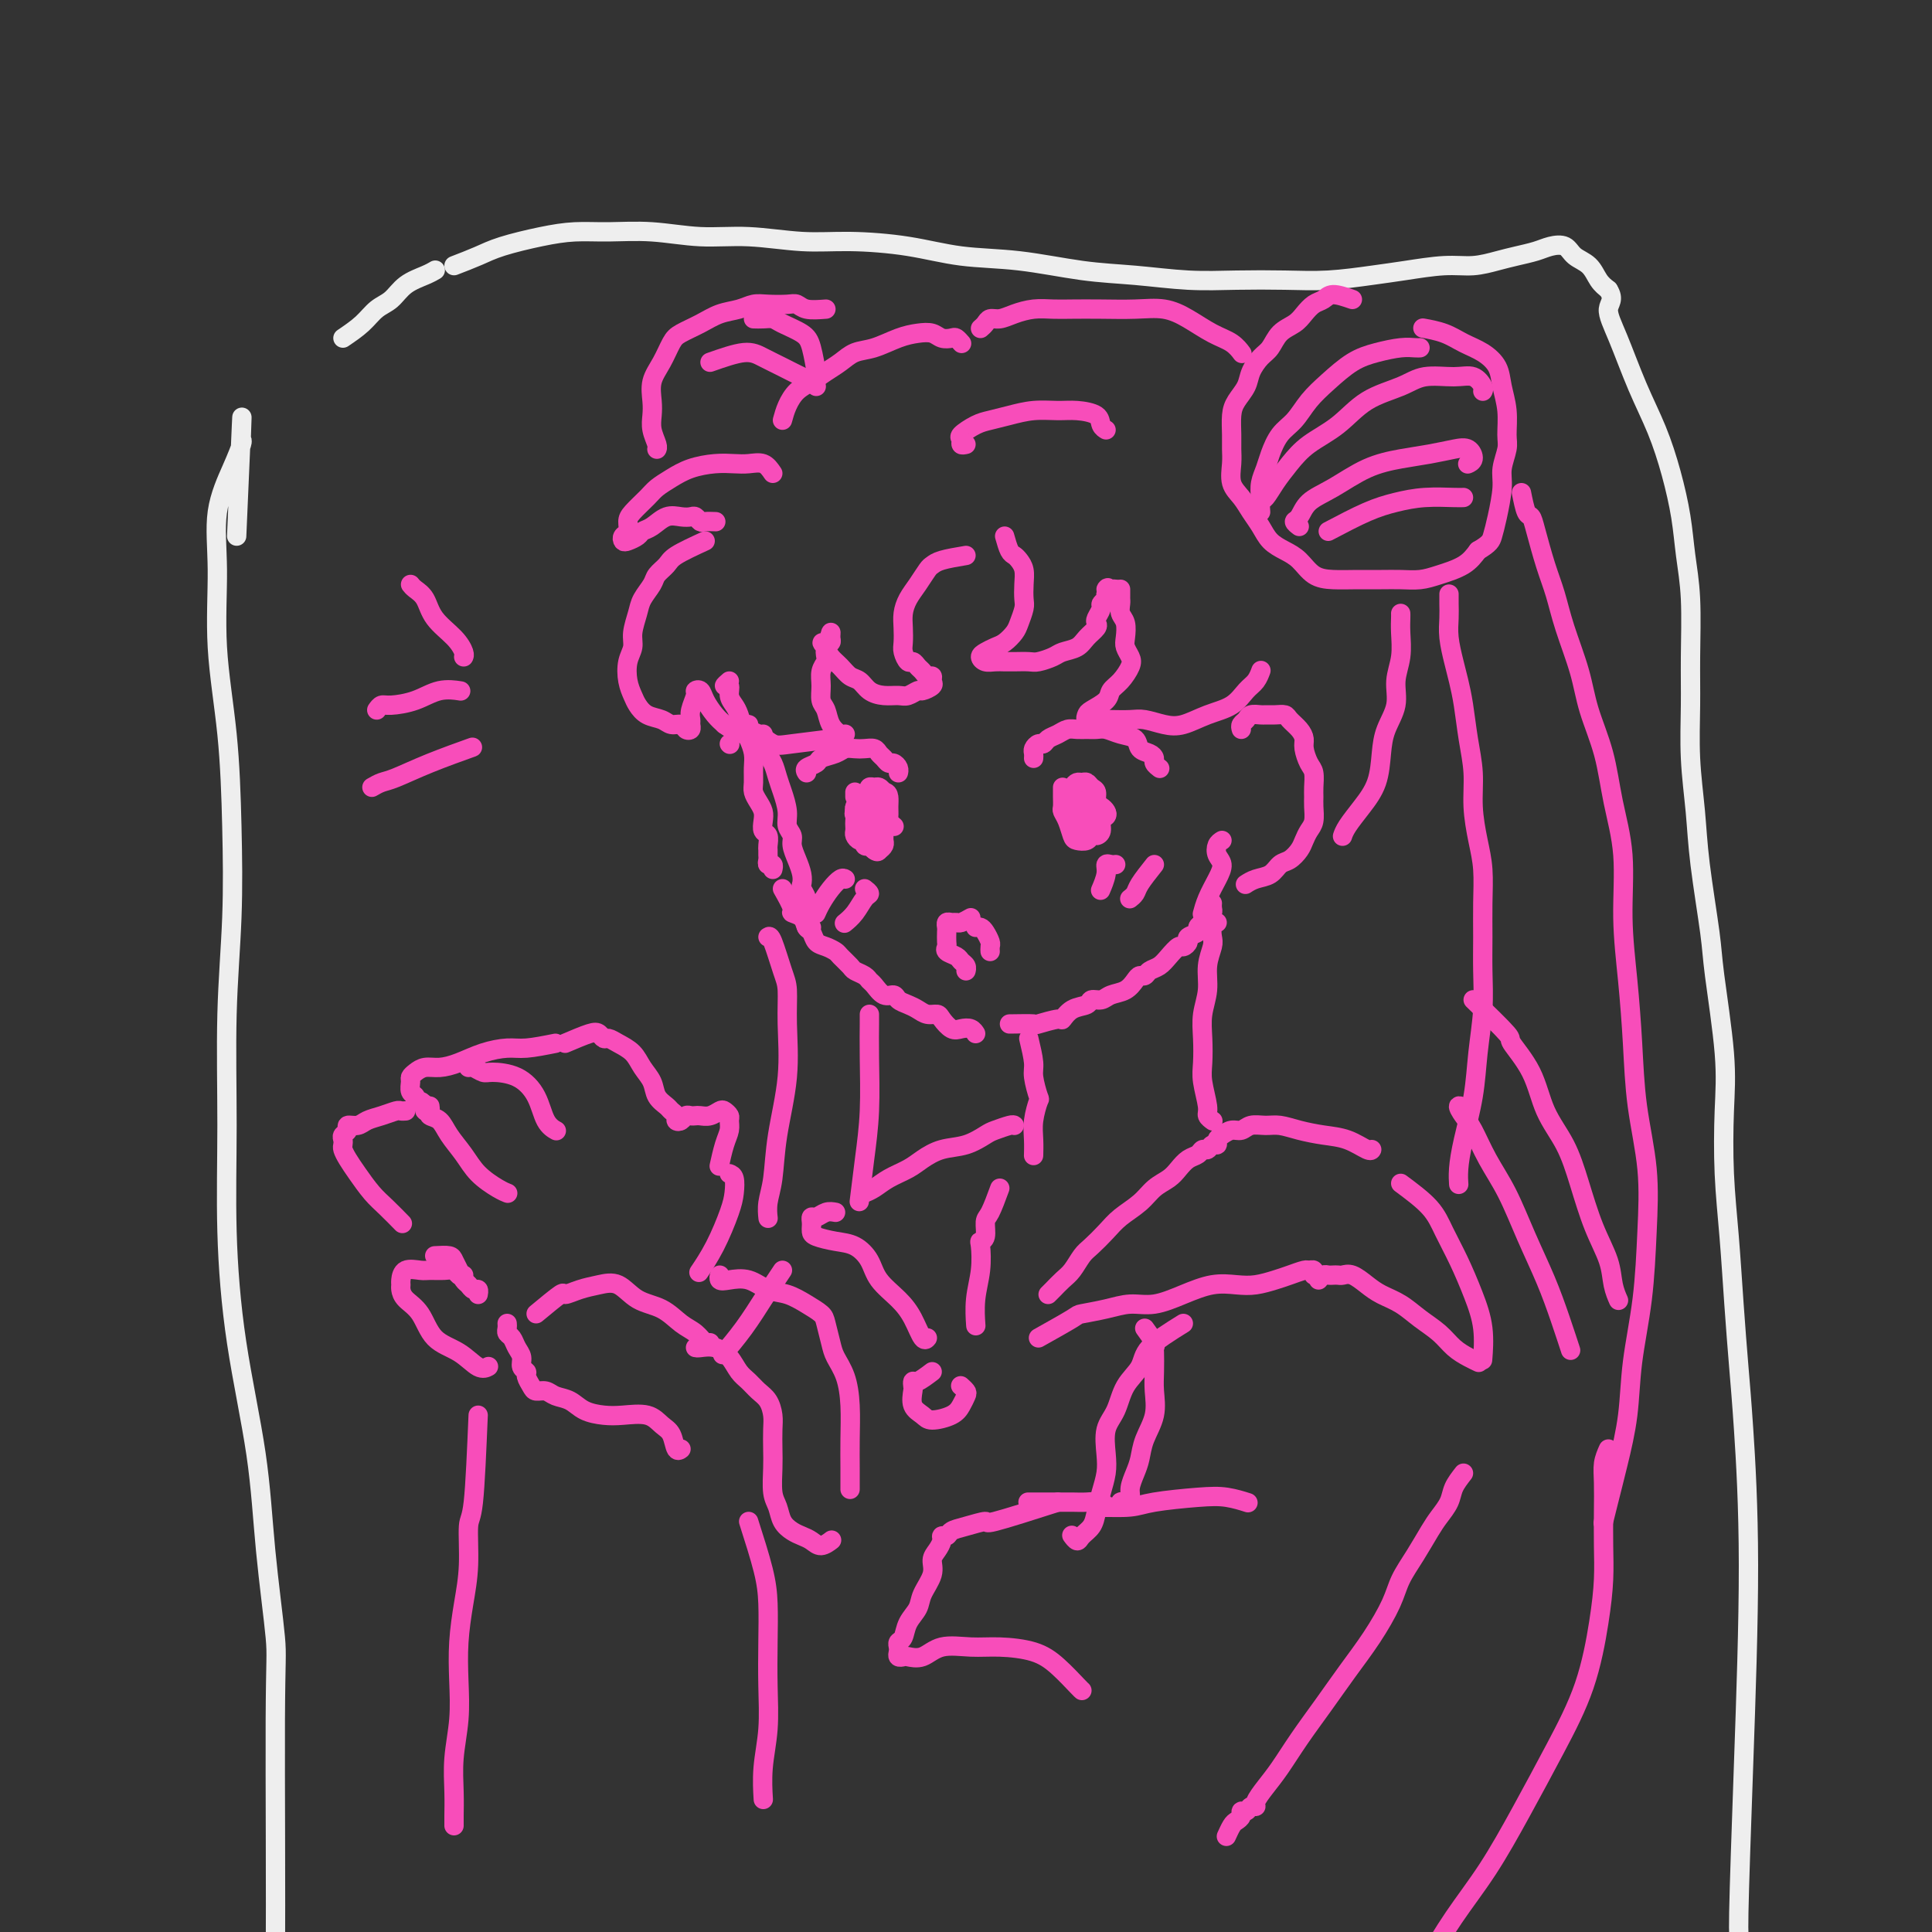 <svg viewBox='0 0 400 400' version='1.1' xmlns='http://www.w3.org/2000/svg' xmlns:xlink='http://www.w3.org/1999/xlink'><rect x="0" y="0" width="400" height="400" fill="#333333" stroke="none"/><g fill='none' stroke='rgb(238,238,238)' stroke-width='4' stroke-linecap='round' stroke-linejoin='round'><path d='M49,111c0.420,-9.775 0.840,-19.549 1,-23c0.160,-3.451 0.060,-0.578 0,1c-0.060,1.578 -0.078,1.860 0,2c0.078,0.140 0.254,0.139 0,1c-0.254,0.861 -0.937,2.584 -2,5c-1.063,2.416 -2.506,5.526 -3,9c-0.494,3.474 -0.040,7.312 0,12c0.040,4.688 -0.333,10.226 0,16c0.333,5.774 1.371,11.783 2,18c0.629,6.217 0.847,12.640 1,19c0.153,6.360 0.241,12.657 0,19c-0.241,6.343 -0.811,12.733 -1,20c-0.189,7.267 0.004,15.412 0,23c-0.004,7.588 -0.204,14.617 0,22c0.204,7.383 0.811,15.118 2,23c1.189,7.882 2.960,15.911 4,23c1.040,7.089 1.348,13.238 2,20c0.652,6.762 1.649,14.138 2,18c0.351,3.862 0.055,4.209 0,17c-0.055,12.791 0.130,38.027 0,49c-0.130,10.973 -0.573,7.685 -1,7c-0.427,-0.685 -0.836,1.233 -1,2c-0.164,0.767 -0.082,0.384 0,0'/><path d='M71,70c1.425,-0.968 2.850,-1.937 4,-3c1.150,-1.063 2.025,-2.222 3,-3c0.975,-0.778 2.051,-1.175 3,-2c0.949,-0.825 1.770,-2.077 3,-3c1.230,-0.923 2.870,-1.518 4,-2c1.130,-0.482 1.752,-0.852 2,-1c0.248,-0.148 0.124,-0.074 0,0'/><path d='M94,55c1.744,-0.671 3.488,-1.342 5,-2c1.512,-0.658 2.791,-1.302 5,-2c2.209,-0.698 5.346,-1.451 8,-2c2.654,-0.549 4.823,-0.894 7,-1c2.177,-0.106 4.361,0.028 7,0c2.639,-0.028 5.733,-0.218 9,0c3.267,0.218 6.708,0.845 10,1c3.292,0.155 6.434,-0.162 10,0c3.566,0.162 7.557,0.802 11,1c3.443,0.198 6.339,-0.045 10,0c3.661,0.045 8.088,0.379 12,1c3.912,0.621 7.309,1.529 11,2c3.691,0.471 7.676,0.504 12,1c4.324,0.496 8.985,1.453 13,2c4.015,0.547 7.382,0.683 11,1c3.618,0.317 7.488,0.814 11,1c3.512,0.186 6.666,0.061 10,0c3.334,-0.061 6.848,-0.059 10,0c3.152,0.059 5.941,0.174 9,0c3.059,-0.174 6.387,-0.638 9,-1c2.613,-0.362 4.512,-0.622 7,-1c2.488,-0.378 5.565,-0.875 8,-1c2.435,-0.125 4.226,0.121 6,0c1.774,-0.121 3.529,-0.608 5,-1c1.471,-0.392 2.658,-0.687 4,-1c1.342,-0.313 2.839,-0.643 4,-1c1.161,-0.357 1.988,-0.741 3,-1c1.012,-0.259 2.210,-0.393 3,0c0.790,0.393 1.170,1.311 2,2c0.830,0.689 2.108,1.147 3,2c0.892,0.853 1.398,2.101 2,3c0.602,0.899 1.301,1.450 2,2'/><path d='M333,60c1.321,2.066 0.125,2.730 0,4c-0.125,1.270 0.821,3.145 2,6c1.179,2.855 2.592,6.690 4,10c1.408,3.310 2.812,6.094 4,9c1.188,2.906 2.161,5.933 3,9c0.839,3.067 1.546,6.174 2,9c0.454,2.826 0.657,5.371 1,8c0.343,2.629 0.827,5.344 1,9c0.173,3.656 0.034,8.255 0,12c-0.034,3.745 0.036,6.637 0,10c-0.036,3.363 -0.180,7.197 0,11c0.180,3.803 0.683,7.574 1,11c0.317,3.426 0.449,6.507 1,11c0.551,4.493 1.520,10.398 2,14c0.480,3.602 0.471,4.901 1,9c0.529,4.099 1.595,10.999 2,16c0.405,5.001 0.150,8.102 0,12c-0.150,3.898 -0.195,8.594 0,13c0.195,4.406 0.631,8.524 1,13c0.369,4.476 0.670,9.312 1,14c0.330,4.688 0.687,9.230 1,13c0.313,3.770 0.582,6.768 1,13c0.418,6.232 0.985,15.697 1,28c0.015,12.303 -0.522,27.442 -1,41c-0.478,13.558 -0.898,25.535 -1,31c-0.102,5.465 0.114,4.419 0,6c-0.114,1.581 -0.557,5.791 -1,10'/><path d='M359,412c-0.405,14.536 0.083,6.875 0,8c-0.083,1.125 -0.738,11.036 -1,15c-0.262,3.964 -0.131,1.982 0,0'/></g>
<g fill='none' stroke='rgb(248,77,186)' stroke-width='4' stroke-linecap='round' stroke-linejoin='round'><path d='M151,141c-0.542,0.470 -1.085,0.940 -1,1c0.085,0.060 0.796,-0.289 1,0c0.204,0.289 -0.100,1.217 0,2c0.100,0.783 0.605,1.420 1,2c0.395,0.580 0.680,1.103 1,2c0.320,0.897 0.674,2.169 1,3c0.326,0.831 0.622,1.220 1,2c0.378,0.780 0.836,1.952 1,3c0.164,1.048 0.034,1.971 0,3c-0.034,1.029 0.030,2.162 0,3c-0.030,0.838 -0.153,1.380 0,2c0.153,0.620 0.581,1.317 1,2c0.419,0.683 0.830,1.353 1,2c0.170,0.647 0.098,1.273 0,2c-0.098,0.727 -0.222,1.557 0,2c0.222,0.443 0.792,0.500 1,1c0.208,0.500 0.055,1.445 0,2c-0.055,0.555 -0.011,0.722 0,1c0.011,0.278 -0.011,0.667 0,1c0.011,0.333 0.055,0.611 0,1c-0.055,0.389 -0.211,0.888 0,1c0.211,0.112 0.788,-0.162 1,0c0.212,0.162 0.061,0.761 0,1c-0.061,0.239 -0.030,0.120 0,0'/><path d='M162,184c0.900,1.593 1.799,3.185 2,4c0.201,0.815 -0.298,0.852 0,1c0.298,0.148 1.392,0.407 2,1c0.608,0.593 0.730,1.521 1,2c0.270,0.479 0.687,0.508 1,1c0.313,0.492 0.522,1.445 1,2c0.478,0.555 1.226,0.712 2,1c0.774,0.288 1.573,0.707 2,1c0.427,0.293 0.482,0.460 1,1c0.518,0.540 1.500,1.453 2,2c0.500,0.547 0.518,0.729 1,1c0.482,0.271 1.428,0.632 2,1c0.572,0.368 0.768,0.743 1,1c0.232,0.257 0.499,0.398 1,1c0.501,0.602 1.237,1.667 2,2c0.763,0.333 1.555,-0.064 2,0c0.445,0.064 0.543,0.591 1,1c0.457,0.409 1.273,0.700 2,1c0.727,0.300 1.364,0.610 2,1c0.636,0.390 1.273,0.861 2,1c0.727,0.139 1.546,-0.055 2,0c0.454,0.055 0.542,0.358 1,1c0.458,0.642 1.286,1.622 2,2c0.714,0.378 1.315,0.153 2,0c0.685,-0.153 1.454,-0.233 2,0c0.546,0.233 0.870,0.781 1,1c0.130,0.219 0.065,0.110 0,0'/><path d='M209,212c2.116,-0.034 4.232,-0.069 5,0c0.768,0.069 0.188,0.240 1,0c0.812,-0.240 3.014,-0.891 4,-1c0.986,-0.109 0.754,0.326 1,0c0.246,-0.326 0.971,-1.411 2,-2c1.029,-0.589 2.362,-0.682 3,-1c0.638,-0.318 0.580,-0.862 1,-1c0.420,-0.138 1.317,0.131 2,0c0.683,-0.131 1.153,-0.661 2,-1c0.847,-0.339 2.071,-0.486 3,-1c0.929,-0.514 1.561,-1.394 2,-2c0.439,-0.606 0.684,-0.938 1,-1c0.316,-0.062 0.704,0.147 1,0c0.296,-0.147 0.498,-0.652 1,-1c0.502,-0.348 1.302,-0.541 2,-1c0.698,-0.459 1.295,-1.184 2,-2c0.705,-0.816 1.517,-1.724 2,-2c0.483,-0.276 0.636,0.081 1,0c0.364,-0.081 0.938,-0.599 1,-1c0.062,-0.401 -0.387,-0.685 0,-1c0.387,-0.315 1.610,-0.662 2,-1c0.390,-0.338 -0.053,-0.668 0,-1c0.053,-0.332 0.603,-0.667 1,-1c0.397,-0.333 0.642,-0.664 1,-1c0.358,-0.336 0.828,-0.678 1,-1c0.172,-0.322 0.046,-0.625 0,-1c-0.046,-0.375 -0.013,-0.821 0,-1c0.013,-0.179 0.007,-0.089 0,0'/><path d='M257,151c-0.098,-0.340 -0.196,-0.680 0,-1c0.196,-0.320 0.685,-0.622 1,-1c0.315,-0.378 0.456,-0.834 1,-1c0.544,-0.166 1.493,-0.042 2,0c0.507,0.042 0.573,0.003 1,0c0.427,-0.003 1.215,0.030 2,0c0.785,-0.030 1.569,-0.122 2,0c0.431,0.122 0.511,0.459 1,1c0.489,0.541 1.389,1.284 2,2c0.611,0.716 0.934,1.403 1,2c0.066,0.597 -0.126,1.105 0,2c0.126,0.895 0.569,2.178 1,3c0.431,0.822 0.848,1.183 1,2c0.152,0.817 0.038,2.092 0,3c-0.038,0.908 0.001,1.451 0,2c-0.001,0.549 -0.041,1.105 0,2c0.041,0.895 0.163,2.128 0,3c-0.163,0.872 -0.610,1.384 -1,2c-0.390,0.616 -0.722,1.335 -1,2c-0.278,0.665 -0.500,1.277 -1,2c-0.500,0.723 -1.276,1.556 -2,2c-0.724,0.444 -1.396,0.497 -2,1c-0.604,0.503 -1.141,1.454 -2,2c-0.859,0.546 -2.039,0.685 -3,1c-0.961,0.315 -1.703,0.804 -2,1c-0.297,0.196 -0.148,0.098 0,0'/><path d='M208,111c0.332,1.174 0.663,2.348 1,3c0.337,0.652 0.678,0.784 1,1c0.322,0.216 0.623,0.518 1,1c0.377,0.482 0.830,1.144 1,2c0.170,0.856 0.057,1.906 0,3c-0.057,1.094 -0.060,2.233 0,3c0.060,0.767 0.182,1.161 0,2c-0.182,0.839 -0.668,2.123 -1,3c-0.332,0.877 -0.510,1.348 -1,2c-0.490,0.652 -1.292,1.485 -2,2c-0.708,0.515 -1.322,0.712 -2,1c-0.678,0.288 -1.419,0.666 -2,1c-0.581,0.334 -1.002,0.626 -1,1c0.002,0.374 0.427,0.832 1,1c0.573,0.168 1.293,0.046 2,0c0.707,-0.046 1.401,-0.015 2,0c0.599,0.015 1.104,0.015 2,0c0.896,-0.015 2.183,-0.045 3,0c0.817,0.045 1.163,0.164 2,0c0.837,-0.164 2.165,-0.611 3,-1c0.835,-0.389 1.177,-0.720 2,-1c0.823,-0.280 2.129,-0.508 3,-1c0.871,-0.492 1.309,-1.249 2,-2c0.691,-0.751 1.634,-1.497 2,-2c0.366,-0.503 0.154,-0.765 0,-1c-0.154,-0.235 -0.251,-0.444 0,-1c0.251,-0.556 0.851,-1.458 1,-2c0.149,-0.542 -0.152,-0.723 0,-1c0.152,-0.277 0.758,-0.651 1,-1c0.242,-0.349 0.121,-0.675 0,-1'/><path d='M229,123c0.884,-1.928 0.093,-1.249 0,-1c-0.093,0.249 0.514,0.067 1,0c0.486,-0.067 0.853,-0.019 1,0c0.147,0.019 0.073,0.010 0,0'/><path d='M232,122c0.002,0.326 0.004,0.653 0,1c-0.004,0.347 -0.015,0.716 0,1c0.015,0.284 0.056,0.485 0,1c-0.056,0.515 -0.208,1.346 0,2c0.208,0.654 0.775,1.133 1,2c0.225,0.867 0.107,2.123 0,3c-0.107,0.877 -0.204,1.376 0,2c0.204,0.624 0.709,1.374 1,2c0.291,0.626 0.369,1.127 0,2c-0.369,0.873 -1.184,2.117 -2,3c-0.816,0.883 -1.632,1.403 -2,2c-0.368,0.597 -0.289,1.270 -1,2c-0.711,0.730 -2.211,1.516 -3,2c-0.789,0.484 -0.868,0.666 -1,1c-0.132,0.334 -0.318,0.821 0,1c0.318,0.179 1.141,0.051 2,0c0.859,-0.051 1.754,-0.026 3,0c1.246,0.026 2.842,0.053 4,0c1.158,-0.053 1.878,-0.187 3,0c1.122,0.187 2.646,0.695 4,1c1.354,0.305 2.537,0.405 4,0c1.463,-0.405 3.205,-1.317 5,-2c1.795,-0.683 3.644,-1.136 5,-2c1.356,-0.864 2.219,-2.139 3,-3c0.781,-0.861 1.479,-1.309 2,-2c0.521,-0.691 0.863,-1.626 1,-2c0.137,-0.374 0.068,-0.187 0,0'/><path d='M200,115c-1.905,0.320 -3.809,0.641 -5,1c-1.191,0.359 -1.668,0.757 -2,1c-0.332,0.243 -0.520,0.333 -1,1c-0.480,0.667 -1.253,1.912 -2,3c-0.747,1.088 -1.469,2.020 -2,3c-0.531,0.980 -0.871,2.008 -1,3c-0.129,0.992 -0.046,1.950 0,3c0.046,1.050 0.054,2.193 0,3c-0.054,0.807 -0.169,1.277 0,2c0.169,0.723 0.622,1.700 1,2c0.378,0.300 0.679,-0.078 1,0c0.321,0.078 0.660,0.612 1,1c0.340,0.388 0.681,0.628 1,1c0.319,0.372 0.614,0.874 1,1c0.386,0.126 0.861,-0.125 1,0c0.139,0.125 -0.060,0.626 0,1c0.060,0.374 0.379,0.622 0,1c-0.379,0.378 -1.455,0.886 -2,1c-0.545,0.114 -0.558,-0.168 -1,0c-0.442,0.168 -1.312,0.784 -2,1c-0.688,0.216 -1.196,0.031 -2,0c-0.804,-0.031 -1.906,0.091 -3,0c-1.094,-0.091 -2.181,-0.394 -3,-1c-0.819,-0.606 -1.371,-1.513 -2,-2c-0.629,-0.487 -1.333,-0.553 -2,-1c-0.667,-0.447 -1.295,-1.274 -2,-2c-0.705,-0.726 -1.487,-1.350 -2,-2c-0.513,-0.650 -0.756,-1.325 -1,-2'/><path d='M171,134c-1.454,-1.485 -0.589,-0.697 0,-1c0.589,-0.303 0.904,-1.696 1,-2c0.096,-0.304 -0.026,0.481 0,1c0.026,0.519 0.199,0.771 0,1c-0.199,0.229 -0.771,0.434 -1,1c-0.229,0.566 -0.115,1.492 0,2c0.115,0.508 0.230,0.596 0,1c-0.230,0.404 -0.806,1.123 -1,2c-0.194,0.877 -0.007,1.913 0,3c0.007,1.087 -0.166,2.225 0,3c0.166,0.775 0.672,1.188 1,2c0.328,0.812 0.480,2.022 1,3c0.520,0.978 1.409,1.725 2,2c0.591,0.275 0.883,0.079 1,0c0.117,-0.079 0.058,-0.039 0,0'/><path d='M160,98c-0.573,-0.844 -1.146,-1.688 -2,-2c-0.854,-0.312 -1.989,-0.092 -3,0c-1.011,0.092 -1.899,0.055 -3,0c-1.101,-0.055 -2.415,-0.129 -4,0c-1.585,0.129 -3.440,0.461 -5,1c-1.560,0.539 -2.825,1.285 -4,2c-1.175,0.715 -2.261,1.400 -3,2c-0.739,0.600 -1.130,1.116 -2,2c-0.870,0.884 -2.220,2.135 -3,3c-0.780,0.865 -0.992,1.343 -1,2c-0.008,0.657 0.187,1.494 0,2c-0.187,0.506 -0.755,0.682 -1,1c-0.245,0.318 -0.165,0.777 0,1c0.165,0.223 0.417,0.210 1,0c0.583,-0.210 1.496,-0.617 2,-1c0.504,-0.383 0.597,-0.743 1,-1c0.403,-0.257 1.116,-0.409 2,-1c0.884,-0.591 1.939,-1.619 3,-2c1.061,-0.381 2.128,-0.116 3,0c0.872,0.116 1.547,0.084 2,0c0.453,-0.084 0.682,-0.219 1,0c0.318,0.219 0.724,0.791 1,1c0.276,0.209 0.420,0.056 1,0c0.580,-0.056 1.594,-0.016 2,0c0.406,0.016 0.203,0.008 0,0'/><path d='M146,112c-2.366,1.091 -4.732,2.182 -6,3c-1.268,0.818 -1.439,1.362 -2,2c-0.561,0.638 -1.513,1.371 -2,2c-0.487,0.629 -0.508,1.155 -1,2c-0.492,0.845 -1.456,2.010 -2,3c-0.544,0.990 -0.668,1.805 -1,3c-0.332,1.195 -0.870,2.771 -1,4c-0.130,1.229 0.150,2.111 0,3c-0.150,0.889 -0.729,1.786 -1,3c-0.271,1.214 -0.235,2.745 0,4c0.235,1.255 0.667,2.235 1,3c0.333,0.765 0.565,1.314 1,2c0.435,0.686 1.072,1.508 2,2c0.928,0.492 2.147,0.655 3,1c0.853,0.345 1.339,0.874 2,1c0.661,0.126 1.498,-0.151 2,0c0.502,0.151 0.669,0.729 1,1c0.331,0.271 0.825,0.234 1,0c0.175,-0.234 0.032,-0.665 0,-1c-0.032,-0.335 0.047,-0.574 0,-1c-0.047,-0.426 -0.221,-1.037 0,-2c0.221,-0.963 0.836,-2.276 1,-3c0.164,-0.724 -0.122,-0.857 0,-1c0.122,-0.143 0.651,-0.296 1,0c0.349,0.296 0.517,1.041 1,2c0.483,0.959 1.281,2.131 2,3c0.719,0.869 1.360,1.434 2,2'/><path d='M150,150c1.822,1.378 3.378,1.822 4,2c0.622,0.178 0.311,0.089 0,0'/><path d='M200,92c-0.442,0.097 -0.884,0.195 -1,0c-0.116,-0.195 0.096,-0.682 0,-1c-0.096,-0.318 -0.498,-0.467 0,-1c0.498,-0.533 1.897,-1.449 3,-2c1.103,-0.551 1.911,-0.737 3,-1c1.089,-0.263 2.460,-0.604 4,-1c1.540,-0.396 3.249,-0.846 5,-1c1.751,-0.154 3.545,-0.013 5,0c1.455,0.013 2.572,-0.101 4,0c1.428,0.101 3.166,0.419 4,1c0.834,0.581 0.763,1.426 1,2c0.237,0.574 0.782,0.878 1,1c0.218,0.122 0.109,0.061 0,0'/><path d='M151,154c0.000,0.000 0.100,0.100 0.1,0.1'/><path d='M154,151c0.463,-0.521 0.926,-1.042 1,-1c0.074,0.042 -0.241,0.649 0,1c0.241,0.351 1.040,0.448 2,1c0.960,0.552 2.082,1.560 3,2c0.918,0.440 1.632,0.311 4,0c2.368,-0.311 6.391,-0.803 8,-1c1.609,-0.197 0.805,-0.098 0,0'/><path d='M162,87c0.268,-0.976 0.536,-1.952 1,-3c0.464,-1.048 1.124,-2.169 2,-3c0.876,-0.831 1.969,-1.374 3,-2c1.031,-0.626 2.001,-1.337 3,-2c0.999,-0.663 2.028,-1.277 3,-2c0.972,-0.723 1.888,-1.554 3,-2c1.112,-0.446 2.419,-0.508 4,-1c1.581,-0.492 3.436,-1.414 5,-2c1.564,-0.586 2.839,-0.838 4,-1c1.161,-0.162 2.210,-0.236 3,0c0.790,0.236 1.322,0.781 2,1c0.678,0.219 1.501,0.110 2,0c0.499,-0.110 0.673,-0.222 1,0c0.327,0.222 0.808,0.778 1,1c0.192,0.222 0.096,0.111 0,0'/><path d='M203,68c0.353,-0.303 0.705,-0.607 1,-1c0.295,-0.393 0.532,-0.876 1,-1c0.468,-0.124 1.165,0.110 2,0c0.835,-0.110 1.806,-0.566 3,-1c1.194,-0.434 2.611,-0.848 4,-1c1.389,-0.152 2.751,-0.042 4,0c1.249,0.042 2.384,0.016 4,0c1.616,-0.016 3.713,-0.023 6,0c2.287,0.023 4.766,0.074 7,0c2.234,-0.074 4.224,-0.275 6,0c1.776,0.275 3.338,1.027 5,2c1.662,0.973 3.425,2.168 5,3c1.575,0.832 2.963,1.301 4,2c1.037,0.699 1.725,1.628 2,2c0.275,0.372 0.138,0.186 0,0'/><path d='M171,64c-1.498,0.113 -2.995,0.226 -4,0c-1.005,-0.226 -1.517,-0.789 -2,-1c-0.483,-0.211 -0.936,-0.068 -2,0c-1.064,0.068 -2.738,0.063 -4,0c-1.262,-0.063 -2.113,-0.182 -3,0c-0.887,0.182 -1.809,0.666 -3,1c-1.191,0.334 -2.650,0.518 -4,1c-1.350,0.482 -2.590,1.261 -4,2c-1.410,0.739 -2.991,1.436 -4,2c-1.009,0.564 -1.447,0.993 -2,2c-0.553,1.007 -1.221,2.590 -2,4c-0.779,1.410 -1.669,2.647 -2,4c-0.331,1.353 -0.103,2.821 0,4c0.103,1.179 0.080,2.067 0,3c-0.080,0.933 -0.217,1.910 0,3c0.217,1.090 0.789,2.294 1,3c0.211,0.706 0.060,0.916 0,1c-0.060,0.084 -0.030,0.042 0,0'/><path d='M147,75c2.598,-0.913 5.196,-1.825 7,-2c1.804,-0.175 2.813,0.388 4,1c1.187,0.612 2.553,1.275 4,2c1.447,0.725 2.975,1.514 4,2c1.025,0.486 1.545,0.669 2,1c0.455,0.331 0.844,0.809 1,1c0.156,0.191 0.078,0.096 0,0'/><path d='M156,66c0.651,0.018 1.302,0.035 2,0c0.698,-0.035 1.445,-0.124 2,0c0.555,0.124 0.920,0.461 2,1c1.080,0.539 2.877,1.278 4,2c1.123,0.722 1.572,1.425 2,3c0.428,1.575 0.837,4.021 1,5c0.163,0.979 0.082,0.489 0,0'/><path d='M280,62c-1.511,-0.518 -3.023,-1.036 -4,-1c-0.977,0.036 -1.420,0.627 -2,1c-0.580,0.373 -1.296,0.526 -2,1c-0.704,0.474 -1.396,1.267 -2,2c-0.604,0.733 -1.122,1.407 -2,2c-0.878,0.593 -2.118,1.106 -3,2c-0.882,0.894 -1.406,2.168 -2,3c-0.594,0.832 -1.259,1.222 -2,2c-0.741,0.778 -1.557,1.944 -2,3c-0.443,1.056 -0.511,2.001 -1,3c-0.489,0.999 -1.399,2.051 -2,3c-0.601,0.949 -0.895,1.794 -1,3c-0.105,1.206 -0.022,2.773 0,4c0.022,1.227 -0.016,2.113 0,3c0.016,0.887 0.087,1.773 0,3c-0.087,1.227 -0.334,2.794 0,4c0.334,1.206 1.247,2.053 2,3c0.753,0.947 1.346,1.996 2,3c0.654,1.004 1.371,1.964 2,3c0.629,1.036 1.171,2.148 2,3c0.829,0.852 1.946,1.444 3,2c1.054,0.556 2.046,1.077 3,2c0.954,0.923 1.871,2.247 3,3c1.129,0.753 2.469,0.934 4,1c1.531,0.066 3.254,0.015 5,0c1.746,-0.015 3.514,0.005 5,0c1.486,-0.005 2.691,-0.034 4,0c1.309,0.034 2.722,0.133 4,0c1.278,-0.133 2.421,-0.497 4,-1c1.579,-0.503 3.594,-1.144 5,-2c1.406,-0.856 2.203,-1.928 3,-3'/><path d='M306,114c2.493,-1.449 2.724,-2.072 3,-3c0.276,-0.928 0.595,-2.161 1,-4c0.405,-1.839 0.894,-4.283 1,-6c0.106,-1.717 -0.171,-2.706 0,-4c0.171,-1.294 0.790,-2.891 1,-4c0.210,-1.109 0.010,-1.729 0,-3c-0.010,-1.271 0.171,-3.194 0,-5c-0.171,-1.806 -0.694,-3.496 -1,-5c-0.306,-1.504 -0.394,-2.824 -1,-4c-0.606,-1.176 -1.729,-2.210 -3,-3c-1.271,-0.790 -2.691,-1.335 -4,-2c-1.309,-0.665 -2.506,-1.448 -4,-2c-1.494,-0.552 -3.284,-0.872 -4,-1c-0.716,-0.128 -0.358,-0.064 0,0'/><path d='M261,103c-0.094,-0.991 -0.188,-1.983 0,-3c0.188,-1.017 0.657,-2.060 1,-3c0.343,-0.940 0.558,-1.776 1,-3c0.442,-1.224 1.110,-2.835 2,-4c0.890,-1.165 2.000,-1.884 3,-3c1.000,-1.116 1.888,-2.628 3,-4c1.112,-1.372 2.448,-2.602 4,-4c1.552,-1.398 3.320,-2.963 5,-4c1.680,-1.037 3.273,-1.546 5,-2c1.727,-0.454 3.586,-0.854 5,-1c1.414,-0.146 2.381,-0.039 3,0c0.619,0.039 0.891,0.011 1,0c0.109,-0.011 0.054,-0.006 0,0'/><path d='M261,106c-0.071,-0.798 -0.142,-1.595 0,-2c0.142,-0.405 0.497,-0.417 1,-1c0.503,-0.583 1.153,-1.738 2,-3c0.847,-1.262 1.892,-2.631 3,-4c1.108,-1.369 2.279,-2.739 4,-4c1.721,-1.261 3.993,-2.414 6,-4c2.007,-1.586 3.748,-3.604 6,-5c2.252,-1.396 5.013,-2.171 7,-3c1.987,-0.829 3.198,-1.711 5,-2c1.802,-0.289 4.196,0.014 6,0c1.804,-0.014 3.020,-0.344 4,0c0.980,0.344 1.725,1.362 2,2c0.275,0.638 0.078,0.897 0,1c-0.078,0.103 -0.039,0.052 0,0'/><path d='M269,109c-0.504,-0.384 -1.008,-0.767 -1,-1c0.008,-0.233 0.528,-0.314 1,-1c0.472,-0.686 0.898,-1.976 2,-3c1.102,-1.024 2.882,-1.780 5,-3c2.118,-1.220 4.574,-2.903 7,-4c2.426,-1.097 4.823,-1.608 7,-2c2.177,-0.392 4.135,-0.665 6,-1c1.865,-0.335 3.638,-0.731 5,-1c1.362,-0.269 2.314,-0.412 3,0c0.686,0.412 1.108,1.380 1,2c-0.108,0.620 -0.745,0.891 -1,1c-0.255,0.109 -0.127,0.054 0,0'/><path d='M275,110c2.839,-1.494 5.679,-2.989 8,-4c2.321,-1.011 4.125,-1.539 6,-2c1.875,-0.461 3.822,-0.856 6,-1c2.178,-0.144 4.586,-0.039 6,0c1.414,0.039 1.832,0.011 2,0c0.168,-0.011 0.084,-0.006 0,0'/><path d='M290,127c0.009,0.203 0.018,0.405 0,1c-0.018,0.595 -0.064,1.582 0,3c0.064,1.418 0.238,3.266 0,5c-0.238,1.734 -0.888,3.355 -1,5c-0.112,1.645 0.315,3.314 0,5c-0.315,1.686 -1.373,3.389 -2,5c-0.627,1.611 -0.823,3.129 -1,5c-0.177,1.871 -0.335,4.095 -1,6c-0.665,1.905 -1.838,3.490 -3,5c-1.162,1.510 -2.313,2.945 -3,4c-0.687,1.055 -0.911,1.730 -1,2c-0.089,0.270 -0.045,0.135 0,0'/><path d='M253,174c-0.388,0.239 -0.776,0.479 -1,1c-0.224,0.521 -0.284,1.324 0,2c0.284,0.676 0.913,1.225 1,2c0.087,0.775 -0.368,1.775 -1,3c-0.632,1.225 -1.439,2.676 -2,4c-0.561,1.324 -0.874,2.521 -1,3c-0.126,0.479 -0.063,0.239 0,0'/><path d='M213,215c0.451,1.894 0.902,3.787 1,5c0.098,1.213 -0.156,1.745 0,3c0.156,1.255 0.721,3.233 1,4c0.279,0.767 0.271,0.321 0,1c-0.271,0.679 -0.805,2.481 -1,4c-0.195,1.519 -0.053,2.755 0,4c0.053,1.245 0.015,2.499 0,3c-0.015,0.501 -0.008,0.251 0,0'/><path d='M252,191c-0.414,0.233 -0.828,0.466 -1,1c-0.172,0.534 -0.102,1.370 0,2c0.102,0.630 0.238,1.055 0,2c-0.238,0.945 -0.848,2.409 -1,4c-0.152,1.591 0.154,3.309 0,5c-0.154,1.691 -0.769,3.356 -1,5c-0.231,1.644 -0.077,3.266 0,5c0.077,1.734 0.077,3.579 0,5c-0.077,1.421 -0.231,2.420 0,4c0.231,1.580 0.845,3.743 1,5c0.155,1.257 -0.151,1.608 0,2c0.151,0.392 0.757,0.826 1,1c0.243,0.174 0.121,0.087 0,0'/><path d='M217,268c0.244,-0.235 0.487,-0.471 1,-1c0.513,-0.529 1.295,-1.352 2,-2c0.705,-0.648 1.331,-1.121 2,-2c0.669,-0.879 1.379,-2.163 2,-3c0.621,-0.837 1.152,-1.225 2,-2c0.848,-0.775 2.013,-1.937 3,-3c0.987,-1.063 1.798,-2.028 3,-3c1.202,-0.972 2.797,-1.952 4,-3c1.203,-1.048 2.014,-2.164 3,-3c0.986,-0.836 2.148,-1.391 3,-2c0.852,-0.609 1.394,-1.272 2,-2c0.606,-0.728 1.275,-1.519 2,-2c0.725,-0.481 1.505,-0.650 2,-1c0.495,-0.350 0.707,-0.882 1,-1c0.293,-0.118 0.669,0.176 1,0c0.331,-0.176 0.616,-0.822 1,-1c0.384,-0.178 0.865,0.111 1,0c0.135,-0.111 -0.078,-0.622 0,-1c0.078,-0.378 0.447,-0.623 1,-1c0.553,-0.377 1.291,-0.886 2,-1c0.709,-0.114 1.388,0.169 2,0c0.612,-0.169 1.156,-0.788 2,-1c0.844,-0.212 1.989,-0.017 3,0c1.011,0.017 1.889,-0.146 3,0c1.111,0.146 2.455,0.599 4,1c1.545,0.401 3.290,0.748 5,1c1.710,0.252 3.386,0.408 5,1c1.614,0.592 3.165,1.621 4,2c0.835,0.379 0.953,0.108 1,0c0.047,-0.108 0.024,-0.054 0,0'/><path d='M215,277c2.851,-1.599 5.703,-3.197 7,-4c1.297,-0.803 1.041,-0.809 2,-1c0.959,-0.191 3.133,-0.566 5,-1c1.867,-0.434 3.426,-0.925 5,-1c1.574,-0.075 3.162,0.268 5,0c1.838,-0.268 3.927,-1.147 6,-2c2.073,-0.853 4.129,-1.681 6,-2c1.871,-0.319 3.555,-0.128 5,0c1.445,0.128 2.649,0.192 4,0c1.351,-0.192 2.849,-0.641 4,-1c1.151,-0.359 1.955,-0.628 3,-1c1.045,-0.372 2.333,-0.845 3,-1c0.667,-0.155 0.715,0.010 1,0c0.285,-0.010 0.808,-0.195 1,0c0.192,0.195 0.055,0.770 0,1c-0.055,0.230 -0.027,0.115 0,0'/><path d='M273,265c0.333,-0.422 0.666,-0.845 1,-1c0.334,-0.155 0.669,-0.043 1,0c0.331,0.043 0.658,0.017 1,0c0.342,-0.017 0.698,-0.027 1,0c0.302,0.027 0.548,0.089 1,0c0.452,-0.089 1.110,-0.330 2,0c0.890,0.330 2.013,1.232 3,2c0.987,0.768 1.839,1.403 3,2c1.161,0.597 2.632,1.158 4,2c1.368,0.842 2.633,1.967 4,3c1.367,1.033 2.836,1.976 4,3c1.164,1.024 2.023,2.130 3,3c0.977,0.870 2.071,1.503 3,2c0.929,0.497 1.694,0.856 2,1c0.306,0.144 0.153,0.072 0,0'/><path d='M290,245c2.267,1.684 4.534,3.368 6,5c1.466,1.632 2.130,3.212 3,5c0.870,1.788 1.946,3.783 3,6c1.054,2.217 2.087,4.656 3,7c0.913,2.344 1.707,4.593 2,7c0.293,2.407 0.084,4.974 0,6c-0.084,1.026 -0.042,0.513 0,0'/><path d='M207,246c-0.724,1.970 -1.448,3.939 -2,5c-0.552,1.061 -0.931,1.212 -1,2c-0.069,0.788 0.174,2.211 0,3c-0.174,0.789 -0.765,0.944 -1,1c-0.235,0.056 -0.116,0.012 0,1c0.116,0.988 0.227,3.007 0,5c-0.227,1.993 -0.792,3.960 -1,6c-0.208,2.040 -0.059,4.154 0,5c0.059,0.846 0.030,0.423 0,0'/><path d='M210,233c-0.120,-0.098 -0.240,-0.196 -1,0c-0.760,0.196 -2.160,0.685 -3,1c-0.840,0.315 -1.119,0.454 -2,1c-0.881,0.546 -2.364,1.497 -4,2c-1.636,0.503 -3.425,0.558 -5,1c-1.575,0.442 -2.937,1.271 -4,2c-1.063,0.729 -1.826,1.358 -3,2c-1.174,0.642 -2.758,1.296 -4,2c-1.242,0.704 -2.142,1.459 -3,2c-0.858,0.541 -1.674,0.869 -2,1c-0.326,0.131 -0.163,0.066 0,0'/><path d='M173,251c-0.649,-0.120 -1.298,-0.239 -2,0c-0.702,0.239 -1.456,0.838 -2,1c-0.544,0.162 -0.877,-0.111 -1,0c-0.123,0.111 -0.035,0.608 0,1c0.035,0.392 0.018,0.681 0,1c-0.018,0.319 -0.037,0.668 0,1c0.037,0.332 0.129,0.647 1,1c0.871,0.353 2.519,0.744 4,1c1.481,0.256 2.795,0.377 4,1c1.205,0.623 2.301,1.747 3,3c0.699,1.253 1.000,2.633 2,4c1.000,1.367 2.699,2.720 4,4c1.301,1.280 2.204,2.487 3,4c0.796,1.513 1.483,3.330 2,4c0.517,0.670 0.862,0.191 1,0c0.138,-0.191 0.069,-0.096 0,0'/><path d='M193,284c-1.156,0.873 -2.311,1.746 -3,2c-0.689,0.254 -0.910,-0.111 -1,0c-0.090,0.111 -0.048,0.700 0,1c0.048,0.300 0.103,0.313 0,1c-0.103,0.687 -0.365,2.049 0,3c0.365,0.951 1.355,1.492 2,2c0.645,0.508 0.944,0.985 2,1c1.056,0.015 2.868,-0.430 4,-1c1.132,-0.570 1.585,-1.263 2,-2c0.415,-0.737 0.792,-1.517 1,-2c0.208,-0.483 0.248,-0.668 0,-1c-0.248,-0.332 -0.785,-0.809 -1,-1c-0.215,-0.191 -0.107,-0.095 0,0'/><path d='M237,275c0.845,1.159 1.690,2.318 2,3c0.310,0.682 0.085,0.887 0,1c-0.085,0.113 -0.029,0.133 0,1c0.029,0.867 0.033,2.581 0,4c-0.033,1.419 -0.103,2.543 0,4c0.103,1.457 0.377,3.248 0,5c-0.377,1.752 -1.407,3.467 -2,5c-0.593,1.533 -0.750,2.884 -1,4c-0.250,1.116 -0.593,1.997 -1,3c-0.407,1.003 -0.878,2.129 -1,3c-0.122,0.871 0.104,1.487 0,2c-0.104,0.513 -0.539,0.923 -1,1c-0.461,0.077 -0.948,-0.179 -1,0c-0.052,0.179 0.331,0.794 0,1c-0.331,0.206 -1.375,0.003 -2,0c-0.625,-0.003 -0.831,0.195 -1,0c-0.169,-0.195 -0.299,-0.784 -1,-1c-0.701,-0.216 -1.971,-0.058 -3,0c-1.029,0.058 -1.817,0.015 -3,0c-1.183,-0.015 -2.760,-0.004 -4,0c-1.240,0.004 -2.141,0.001 -3,0c-0.859,-0.001 -1.674,-0.000 -2,0c-0.326,0.000 -0.163,0.000 0,0'/><path d='M245,274c-2.811,1.747 -5.622,3.495 -7,5c-1.378,1.505 -1.322,2.769 -2,4c-0.678,1.231 -2.090,2.429 -3,4c-0.910,1.571 -1.319,3.515 -2,5c-0.681,1.485 -1.636,2.512 -2,4c-0.364,1.488 -0.138,3.438 0,5c0.138,1.562 0.188,2.736 0,4c-0.188,1.264 -0.613,2.616 -1,4c-0.387,1.384 -0.734,2.798 -1,4c-0.266,1.202 -0.450,2.192 -1,3c-0.550,0.808 -1.467,1.433 -2,2c-0.533,0.567 -0.682,1.076 -1,1c-0.318,-0.076 -0.805,-0.736 -1,-1c-0.195,-0.264 -0.097,-0.132 0,0'/><path d='M219,311c-5.367,1.715 -10.733,3.430 -13,4c-2.267,0.570 -1.434,-0.006 -2,0c-0.566,0.006 -2.529,0.592 -4,1c-1.471,0.408 -2.449,0.637 -3,1c-0.551,0.363 -0.674,0.859 -1,1c-0.326,0.141 -0.856,-0.074 -1,0c-0.144,0.074 0.098,0.435 0,1c-0.098,0.565 -0.536,1.334 -1,2c-0.464,0.666 -0.954,1.231 -1,2c-0.046,0.769 0.353,1.744 0,3c-0.353,1.256 -1.457,2.795 -2,4c-0.543,1.205 -0.524,2.077 -1,3c-0.476,0.923 -1.448,1.896 -2,3c-0.552,1.104 -0.685,2.338 -1,3c-0.315,0.662 -0.813,0.752 -1,1c-0.187,0.248 -0.063,0.654 0,1c0.063,0.346 0.064,0.631 0,1c-0.064,0.369 -0.193,0.823 0,1c0.193,0.177 0.707,0.076 1,0c0.293,-0.076 0.364,-0.126 1,0c0.636,0.126 1.835,0.428 3,0c1.165,-0.428 2.295,-1.585 4,-2c1.705,-0.415 3.984,-0.087 6,0c2.016,0.087 3.770,-0.068 6,0c2.230,0.068 4.937,0.358 7,1c2.063,0.642 3.481,1.636 5,3c1.519,1.364 3.140,3.098 4,4c0.860,0.902 0.960,0.972 1,1c0.040,0.028 0.020,0.014 0,0'/><path d='M227,312c2.625,0.085 5.250,0.170 7,0c1.750,-0.170 2.624,-0.595 5,-1c2.376,-0.405 6.256,-0.789 9,-1c2.744,-0.211 4.354,-0.249 6,0c1.646,0.249 3.327,0.785 4,1c0.673,0.215 0.336,0.107 0,0'/><path d='M303,305c-0.781,1.003 -1.563,2.007 -2,3c-0.437,0.993 -0.530,1.976 -1,3c-0.470,1.024 -1.318,2.088 -2,3c-0.682,0.912 -1.199,1.673 -2,3c-0.801,1.327 -1.886,3.220 -3,5c-1.114,1.780 -2.257,3.446 -3,5c-0.743,1.554 -1.086,2.994 -2,5c-0.914,2.006 -2.397,4.577 -4,7c-1.603,2.423 -3.325,4.696 -5,7c-1.675,2.304 -3.304,4.638 -5,7c-1.696,2.362 -3.459,4.752 -5,7c-1.541,2.248 -2.861,4.352 -4,6c-1.139,1.648 -2.098,2.838 -3,4c-0.902,1.162 -1.748,2.297 -2,3c-0.252,0.703 0.091,0.976 0,1c-0.091,0.024 -0.616,-0.201 -1,0c-0.384,0.201 -0.628,0.826 -1,1c-0.372,0.174 -0.874,-0.104 -1,0c-0.126,0.104 0.124,0.589 0,1c-0.124,0.411 -0.621,0.749 -1,1c-0.379,0.251 -0.641,0.414 -1,1c-0.359,0.586 -0.817,1.596 -1,2c-0.183,0.404 -0.092,0.202 0,0'/><path d='M162,263c-0.708,1.070 -1.416,2.140 -2,3c-0.584,0.860 -1.043,1.509 -2,3c-0.957,1.491 -2.411,3.825 -4,6c-1.589,2.175 -3.311,4.193 -4,5c-0.689,0.807 -0.344,0.404 0,0'/><path d='M117,216c1.912,-0.814 3.824,-1.627 5,-2c1.176,-0.373 1.617,-0.305 2,0c0.383,0.305 0.707,0.847 1,1c0.293,0.153 0.555,-0.084 1,0c0.445,0.084 1.074,0.487 2,1c0.926,0.513 2.150,1.135 3,2c0.850,0.865 1.327,1.972 2,3c0.673,1.028 1.543,1.977 2,3c0.457,1.023 0.500,2.120 1,3c0.500,0.880 1.458,1.543 2,2c0.542,0.457 0.670,0.707 1,1c0.330,0.293 0.862,0.628 1,1c0.138,0.372 -0.117,0.779 0,1c0.117,0.221 0.608,0.255 1,0c0.392,-0.255 0.685,-0.799 1,-1c0.315,-0.201 0.651,-0.057 1,0c0.349,0.057 0.709,0.029 1,0c0.291,-0.029 0.513,-0.057 1,0c0.487,0.057 1.241,0.200 2,0c0.759,-0.200 1.525,-0.741 2,-1c0.475,-0.259 0.660,-0.234 1,0c0.340,0.234 0.833,0.676 1,1c0.167,0.324 0.006,0.529 0,1c-0.006,0.471 0.143,1.209 0,2c-0.143,0.791 -0.577,1.636 -1,3c-0.423,1.364 -0.835,3.247 -1,4c-0.165,0.753 -0.082,0.377 0,0'/><path d='M115,216c-2.201,0.439 -4.402,0.878 -6,1c-1.598,0.122 -2.592,-0.073 -4,0c-1.408,0.073 -3.231,0.415 -5,1c-1.769,0.585 -3.483,1.414 -5,2c-1.517,0.586 -2.837,0.930 -4,1c-1.163,0.070 -2.169,-0.132 -3,0c-0.831,0.132 -1.487,0.598 -2,1c-0.513,0.402 -0.884,0.739 -1,1c-0.116,0.261 0.024,0.448 0,1c-0.024,0.552 -0.213,1.471 0,2c0.213,0.529 0.827,0.667 1,1c0.173,0.333 -0.093,0.860 0,1c0.093,0.140 0.547,-0.106 1,0c0.453,0.106 0.905,0.565 1,1c0.095,0.435 -0.167,0.848 0,1c0.167,0.152 0.762,0.043 1,0c0.238,-0.043 0.119,-0.022 0,0'/><path d='M89,229c0.050,0.322 0.100,0.644 0,1c-0.100,0.356 -0.348,0.745 0,1c0.348,0.255 1.294,0.376 2,1c0.706,0.624 1.174,1.750 2,3c0.826,1.250 2.011,2.622 3,4c0.989,1.378 1.780,2.761 3,4c1.220,1.239 2.867,2.334 4,3c1.133,0.666 1.752,0.905 2,1c0.248,0.095 0.124,0.048 0,0'/><path d='M97,221c0.224,-0.115 0.448,-0.231 1,0c0.552,0.231 1.432,0.807 2,1c0.568,0.193 0.825,0.003 2,0c1.175,-0.003 3.268,0.182 5,1c1.732,0.818 3.103,2.271 4,4c0.897,1.729 1.318,3.735 2,5c0.682,1.265 1.623,1.790 2,2c0.377,0.210 0.188,0.105 0,0'/><path d='M84,230c-0.379,0.025 -0.758,0.049 -1,0c-0.242,-0.049 -0.346,-0.172 -1,0c-0.654,0.172 -1.859,0.637 -3,1c-1.141,0.363 -2.218,0.622 -3,1c-0.782,0.378 -1.267,0.875 -2,1c-0.733,0.125 -1.713,-0.121 -2,0c-0.287,0.121 0.119,0.609 0,1c-0.119,0.391 -0.761,0.685 -1,1c-0.239,0.315 -0.073,0.653 0,1c0.073,0.347 0.053,0.705 0,1c-0.053,0.295 -0.139,0.529 0,1c0.139,0.471 0.504,1.181 1,2c0.496,0.819 1.125,1.747 2,3c0.875,1.253 1.997,2.831 3,4c1.003,1.169 1.885,1.930 3,3c1.115,1.070 2.461,2.449 3,3c0.539,0.551 0.269,0.276 0,0'/><path d='M151,243c0.410,0.158 0.821,0.316 1,1c0.179,0.684 0.128,1.893 0,3c-0.128,1.107 -0.333,2.111 -1,4c-0.667,1.889 -1.795,4.662 -3,7c-1.205,2.338 -2.487,4.239 -3,5c-0.513,0.761 -0.256,0.380 0,0'/><path d='M90,260c1.179,-0.067 2.357,-0.135 3,0c0.643,0.135 0.749,0.471 1,1c0.251,0.529 0.645,1.251 1,2c0.355,0.749 0.669,1.525 1,2c0.331,0.475 0.677,0.649 1,1c0.323,0.351 0.623,0.877 1,1c0.377,0.123 0.832,-0.159 1,0c0.168,0.159 0.048,0.760 0,1c-0.048,0.240 -0.024,0.120 0,0'/><path d='M111,272c2.066,-1.714 4.131,-3.429 5,-4c0.869,-0.571 0.541,0.001 1,0c0.459,-0.001 1.704,-0.573 3,-1c1.296,-0.427 2.643,-0.707 4,-1c1.357,-0.293 2.723,-0.599 4,0c1.277,0.599 2.464,2.101 4,3c1.536,0.899 3.420,1.193 5,2c1.580,0.807 2.854,2.125 4,3c1.146,0.875 2.163,1.307 3,2c0.837,0.693 1.495,1.648 2,2c0.505,0.352 0.859,0.101 1,0c0.141,-0.101 0.071,-0.050 0,0'/><path d='M105,274c0.025,0.327 0.049,0.654 0,1c-0.049,0.346 -0.172,0.712 0,1c0.172,0.288 0.639,0.497 1,1c0.361,0.503 0.618,1.300 1,2c0.382,0.700 0.890,1.304 1,2c0.110,0.696 -0.179,1.483 0,2c0.179,0.517 0.825,0.765 1,1c0.175,0.235 -0.120,0.459 0,1c0.120,0.541 0.654,1.401 1,2c0.346,0.599 0.503,0.938 1,1c0.497,0.062 1.333,-0.151 2,0c0.667,0.151 1.167,0.668 2,1c0.833,0.332 2.001,0.480 3,1c0.999,0.520 1.828,1.414 3,2c1.172,0.586 2.685,0.865 4,1c1.315,0.135 2.432,0.124 4,0c1.568,-0.124 3.587,-0.363 5,0c1.413,0.363 2.221,1.326 3,2c0.779,0.674 1.528,1.057 2,2c0.472,0.943 0.665,2.446 1,3c0.335,0.554 0.810,0.158 1,0c0.190,-0.158 0.095,-0.079 0,0'/><path d='M96,264c-0.348,0.114 -0.697,0.227 -1,0c-0.303,-0.227 -0.561,-0.795 -1,-1c-0.439,-0.205 -1.060,-0.048 -2,0c-0.940,0.048 -2.199,-0.012 -3,0c-0.801,0.012 -1.143,0.097 -2,0c-0.857,-0.097 -2.228,-0.374 -3,0c-0.772,0.374 -0.944,1.399 -1,2c-0.056,0.601 0.002,0.776 0,1c-0.002,0.224 -0.066,0.495 0,1c0.066,0.505 0.262,1.243 1,2c0.738,0.757 2.019,1.534 3,3c0.981,1.466 1.661,3.622 3,5c1.339,1.378 3.338,1.978 5,3c1.662,1.022 2.986,2.468 4,3c1.014,0.532 1.718,0.152 2,0c0.282,-0.152 0.141,-0.076 0,0'/><path d='M149,265c0.035,-0.532 0.070,-1.064 0,-1c-0.070,0.064 -0.245,0.723 0,1c0.245,0.277 0.911,0.171 2,0c1.089,-0.171 2.600,-0.407 4,0c1.400,0.407 2.690,1.458 4,2c1.310,0.542 2.642,0.575 4,1c1.358,0.425 2.744,1.243 4,2c1.256,0.757 2.381,1.453 3,2c0.619,0.547 0.730,0.944 1,2c0.270,1.056 0.699,2.770 1,4c0.301,1.230 0.473,1.977 1,3c0.527,1.023 1.409,2.324 2,4c0.591,1.676 0.890,3.728 1,6c0.110,2.272 0.029,4.764 0,7c-0.029,2.236 -0.008,4.217 0,6c0.008,1.783 0.002,3.366 0,4c-0.002,0.634 -0.001,0.317 0,0'/><path d='M144,279c0.161,0.040 0.322,0.079 1,0c0.678,-0.079 1.872,-0.278 3,0c1.128,0.278 2.190,1.032 3,2c0.810,0.968 1.370,2.149 2,3c0.630,0.851 1.332,1.371 2,2c0.668,0.629 1.303,1.368 2,2c0.697,0.632 1.455,1.157 2,2c0.545,0.843 0.877,2.004 1,3c0.123,0.996 0.036,1.827 0,3c-0.036,1.173 -0.022,2.688 0,4c0.022,1.312 0.050,2.421 0,4c-0.050,1.579 -0.179,3.627 0,5c0.179,1.373 0.667,2.069 1,3c0.333,0.931 0.511,2.097 1,3c0.489,0.903 1.287,1.545 2,2c0.713,0.455 1.340,0.724 2,1c0.660,0.276 1.352,0.558 2,1c0.648,0.442 1.251,1.042 2,1c0.749,-0.042 1.642,-0.726 2,-1c0.358,-0.274 0.179,-0.137 0,0'/><path d='M99,293c-0.303,7.233 -0.607,14.466 -1,18c-0.393,3.534 -0.876,3.370 -1,5c-0.124,1.630 0.111,5.056 0,8c-0.111,2.944 -0.570,5.408 -1,8c-0.430,2.592 -0.833,5.311 -1,8c-0.167,2.689 -0.097,5.346 0,8c0.097,2.654 0.222,5.303 0,8c-0.222,2.697 -0.792,5.441 -1,8c-0.208,2.559 -0.056,4.933 0,7c0.056,2.067 0.015,3.826 0,5c-0.015,1.174 -0.004,1.764 0,2c0.004,0.236 0.002,0.118 0,0'/><path d='M155,315c1.155,3.619 2.311,7.238 3,10c0.689,2.762 0.913,4.666 1,7c0.087,2.334 0.037,5.099 0,8c-0.037,2.901 -0.063,5.937 0,9c0.063,3.063 0.213,6.151 0,9c-0.213,2.849 -0.788,5.459 -1,8c-0.212,2.541 -0.061,5.012 0,6c0.061,0.988 0.030,0.494 0,0'/><path d='M315,102c0.327,1.622 0.654,3.243 1,4c0.346,0.757 0.710,0.649 1,1c0.290,0.351 0.504,1.162 1,3c0.496,1.838 1.272,4.704 2,7c0.728,2.296 1.406,4.021 2,6c0.594,1.979 1.103,4.212 2,7c0.897,2.788 2.181,6.130 3,9c0.819,2.870 1.171,5.270 2,8c0.829,2.730 2.134,5.792 3,9c0.866,3.208 1.293,6.561 2,10c0.707,3.439 1.694,6.963 2,11c0.306,4.037 -0.068,8.588 0,13c0.068,4.412 0.579,8.687 1,13c0.421,4.313 0.752,8.665 1,13c0.248,4.335 0.413,8.655 1,13c0.587,4.345 1.595,8.717 2,13c0.405,4.283 0.208,8.477 0,13c-0.208,4.523 -0.426,9.374 -1,14c-0.574,4.626 -1.502,9.026 -2,13c-0.498,3.974 -0.564,7.521 -1,11c-0.436,3.479 -1.240,6.891 -2,10c-0.760,3.109 -1.474,5.914 -2,8c-0.526,2.086 -0.865,3.453 -1,4c-0.135,0.547 -0.068,0.273 0,0'/><path d='M300,123c-0.006,0.593 -0.013,1.186 0,2c0.013,0.814 0.045,1.849 0,3c-0.045,1.151 -0.167,2.416 0,4c0.167,1.584 0.623,3.485 1,5c0.377,1.515 0.675,2.643 1,4c0.325,1.357 0.678,2.942 1,5c0.322,2.058 0.612,4.589 1,7c0.388,2.411 0.875,4.701 1,7c0.125,2.299 -0.110,4.605 0,7c0.110,2.395 0.565,4.879 1,7c0.435,2.121 0.849,3.880 1,6c0.151,2.120 0.037,4.602 0,7c-0.037,2.398 0.002,4.714 0,7c-0.002,2.286 -0.046,4.543 0,7c0.046,2.457 0.180,5.115 0,8c-0.180,2.885 -0.675,5.996 -1,9c-0.325,3.004 -0.479,5.902 -1,9c-0.521,3.098 -1.408,6.397 -2,9c-0.592,2.603 -0.890,4.508 -1,6c-0.110,1.492 -0.031,2.569 0,3c0.031,0.431 0.016,0.215 0,0'/><path d='M305,207c2.950,2.861 5.899,5.722 7,7c1.101,1.278 0.353,0.974 1,2c0.647,1.026 2.690,3.381 4,6c1.310,2.619 1.889,5.501 3,8c1.111,2.499 2.756,4.615 4,7c1.244,2.385 2.088,5.039 3,8c0.912,2.961 1.891,6.230 3,9c1.109,2.770 2.349,5.041 3,7c0.651,1.959 0.714,3.604 1,5c0.286,1.396 0.796,2.542 1,3c0.204,0.458 0.102,0.229 0,0'/><path d='M304,230c-0.915,-0.596 -1.831,-1.192 -2,-1c-0.169,0.192 0.407,1.170 1,2c0.593,0.830 1.201,1.510 2,3c0.799,1.490 1.789,3.789 3,6c1.211,2.211 2.644,4.334 4,7c1.356,2.666 2.637,5.875 4,9c1.363,3.125 2.809,6.168 4,9c1.191,2.832 2.128,5.455 3,8c0.872,2.545 1.678,5.013 2,6c0.322,0.987 0.161,0.494 0,0'/><path d='M333,300c-0.422,0.952 -0.845,1.903 -1,3c-0.155,1.097 -0.044,2.338 0,4c0.044,1.662 0.019,3.744 0,6c-0.019,2.256 -0.032,4.684 0,7c0.032,2.316 0.111,4.519 0,7c-0.111,2.481 -0.411,5.241 -1,9c-0.589,3.759 -1.468,8.518 -3,13c-1.532,4.482 -3.718,8.687 -6,13c-2.282,4.313 -4.661,8.733 -7,13c-2.339,4.267 -4.637,8.381 -7,12c-2.363,3.619 -4.790,6.744 -7,10c-2.210,3.256 -4.203,6.645 -5,8c-0.797,1.355 -0.399,0.678 0,0'/><path d='M159,194c0.228,-0.174 0.455,-0.348 1,1c0.545,1.348 1.407,4.219 2,6c0.593,1.781 0.916,2.471 1,4c0.084,1.529 -0.072,3.896 0,7c0.072,3.104 0.373,6.944 0,11c-0.373,4.056 -1.420,8.327 -2,12c-0.580,3.673 -0.691,6.747 -1,9c-0.309,2.253 -0.814,3.683 -1,5c-0.186,1.317 -0.053,2.519 0,3c0.053,0.481 0.027,0.240 0,0'/><path d='M180,210c0.006,0.322 0.012,0.644 0,2c-0.012,1.356 -0.042,3.744 0,7c0.042,3.256 0.156,7.378 0,11c-0.156,3.622 -0.580,6.744 -1,10c-0.420,3.256 -0.834,6.644 -1,8c-0.166,1.356 -0.083,0.678 0,0'/><path d='M158,152c-0.120,0.359 -0.239,0.718 0,1c0.239,0.282 0.837,0.486 1,1c0.163,0.514 -0.110,1.337 0,2c0.110,0.663 0.603,1.164 1,2c0.397,0.836 0.699,2.006 1,3c0.301,0.994 0.602,1.813 1,3c0.398,1.187 0.894,2.744 1,4c0.106,1.256 -0.178,2.213 0,3c0.178,0.787 0.819,1.405 1,2c0.181,0.595 -0.096,1.167 0,2c0.096,0.833 0.565,1.928 1,3c0.435,1.072 0.834,2.121 1,3c0.166,0.879 0.097,1.587 0,2c-0.097,0.413 -0.222,0.530 0,1c0.222,0.470 0.791,1.293 1,2c0.209,0.707 0.060,1.300 0,2c-0.060,0.700 -0.030,1.508 0,2c0.030,0.492 0.060,0.668 0,1c-0.060,0.332 -0.208,0.820 0,1c0.208,0.180 0.774,0.051 1,0c0.226,-0.051 0.113,-0.026 0,0'/><path d='M214,157c0.023,-0.341 0.047,-0.683 0,-1c-0.047,-0.317 -0.164,-0.610 0,-1c0.164,-0.390 0.610,-0.879 1,-1c0.390,-0.121 0.723,0.125 1,0c0.277,-0.125 0.497,-0.622 1,-1c0.503,-0.378 1.290,-0.637 2,-1c0.710,-0.363 1.344,-0.830 2,-1c0.656,-0.170 1.333,-0.042 2,0c0.667,0.042 1.324,-0.001 2,0c0.676,0.001 1.370,0.045 2,0c0.630,-0.045 1.194,-0.181 2,0c0.806,0.181 1.852,0.678 3,1c1.148,0.322 2.398,0.467 3,1c0.602,0.533 0.557,1.453 1,2c0.443,0.547 1.373,0.721 2,1c0.627,0.279 0.952,0.662 1,1c0.048,0.338 -0.179,0.629 0,1c0.179,0.371 0.766,0.820 1,1c0.234,0.180 0.117,0.090 0,0'/><path d='M167,160c-0.217,-0.334 -0.434,-0.668 0,-1c0.434,-0.332 1.520,-0.664 2,-1c0.480,-0.336 0.355,-0.678 1,-1c0.645,-0.322 2.060,-0.623 3,-1c0.940,-0.377 1.403,-0.830 2,-1c0.597,-0.170 1.326,-0.057 2,0c0.674,0.057 1.294,0.058 2,0c0.706,-0.058 1.498,-0.174 2,0c0.502,0.174 0.713,0.638 1,1c0.287,0.362 0.651,0.623 1,1c0.349,0.377 0.682,0.872 1,1c0.318,0.128 0.621,-0.110 1,0c0.379,0.110 0.833,0.568 1,1c0.167,0.432 0.048,0.838 0,1c-0.048,0.162 -0.024,0.081 0,0'/><path d='M220,163c-0.006,0.639 -0.013,1.278 0,2c0.013,0.722 0.044,1.528 0,2c-0.044,0.472 -0.163,0.611 0,1c0.163,0.389 0.607,1.029 1,2c0.393,0.971 0.735,2.275 1,3c0.265,0.725 0.453,0.872 1,1c0.547,0.128 1.452,0.238 2,0c0.548,-0.238 0.739,-0.823 1,-1c0.261,-0.177 0.593,0.055 1,0c0.407,-0.055 0.891,-0.396 1,-1c0.109,-0.604 -0.157,-1.470 0,-2c0.157,-0.530 0.736,-0.723 1,-1c0.264,-0.277 0.211,-0.637 0,-1c-0.211,-0.363 -0.581,-0.728 -1,-1c-0.419,-0.272 -0.886,-0.451 -1,-1c-0.114,-0.549 0.124,-1.468 0,-2c-0.124,-0.532 -0.610,-0.676 -1,-1c-0.390,-0.324 -0.683,-0.827 -1,-1c-0.317,-0.173 -0.659,-0.016 -1,0c-0.341,0.016 -0.681,-0.108 -1,0c-0.319,0.108 -0.619,0.449 -1,1c-0.381,0.551 -0.845,1.310 -1,2c-0.155,0.690 0.000,1.309 0,2c-0.000,0.691 -0.155,1.453 0,2c0.155,0.547 0.619,0.878 1,1c0.381,0.122 0.680,0.035 1,0c0.320,-0.035 0.660,-0.017 1,0'/><path d='M224,170c0.710,0.821 0.986,0.374 1,0c0.014,-0.374 -0.234,-0.676 0,-1c0.234,-0.324 0.949,-0.672 1,-1c0.051,-0.328 -0.561,-0.638 -1,-1c-0.439,-0.362 -0.705,-0.778 -1,-1c-0.295,-0.222 -0.618,-0.252 -1,0c-0.382,0.252 -0.823,0.786 -1,1c-0.177,0.214 -0.088,0.107 0,0'/><path d='M179,169c-0.006,0.643 -0.013,1.286 0,2c0.013,0.714 0.045,1.498 0,2c-0.045,0.502 -0.166,0.720 0,1c0.166,0.280 0.619,0.622 1,1c0.381,0.378 0.691,0.792 1,1c0.309,0.208 0.618,0.210 1,0c0.382,-0.210 0.835,-0.634 1,-1c0.165,-0.366 0.040,-0.675 0,-1c-0.040,-0.325 0.004,-0.664 0,-1c-0.004,-0.336 -0.058,-0.667 0,-1c0.058,-0.333 0.227,-0.668 0,-1c-0.227,-0.332 -0.849,-0.662 -1,-1c-0.151,-0.338 0.171,-0.683 0,-1c-0.171,-0.317 -0.833,-0.607 -1,-1c-0.167,-0.393 0.163,-0.891 0,-1c-0.163,-0.109 -0.818,0.170 -1,0c-0.182,-0.170 0.109,-0.789 0,-1c-0.109,-0.211 -0.617,-0.015 -1,0c-0.383,0.015 -0.642,-0.150 -1,0c-0.358,0.150 -0.817,0.614 -1,1c-0.183,0.386 -0.092,0.693 0,1'/><path d='M177,168c-0.310,0.488 -0.084,0.708 0,1c0.084,0.292 0.025,0.657 0,1c-0.025,0.343 -0.017,0.665 0,1c0.017,0.335 0.042,0.682 0,1c-0.042,0.318 -0.152,0.608 0,1c0.152,0.392 0.567,0.887 1,1c0.433,0.113 0.885,-0.156 1,0c0.115,0.156 -0.108,0.736 0,1c0.108,0.264 0.547,0.211 1,0c0.453,-0.211 0.920,-0.581 1,-1c0.080,-0.419 -0.226,-0.886 0,-1c0.226,-0.114 0.985,0.124 1,0c0.015,-0.124 -0.714,-0.611 -1,-1c-0.286,-0.389 -0.129,-0.681 0,-1c0.129,-0.319 0.231,-0.667 0,-1c-0.231,-0.333 -0.794,-0.652 -1,-1c-0.206,-0.348 -0.056,-0.724 0,-1c0.056,-0.276 0.018,-0.452 0,-1c-0.018,-0.548 -0.016,-1.468 0,-2c0.016,-0.532 0.046,-0.676 0,-1c-0.046,-0.324 -0.167,-0.829 0,-1c0.167,-0.171 0.622,-0.008 1,0c0.378,0.008 0.679,-0.141 1,0c0.321,0.141 0.660,0.570 1,1'/><path d='M183,164c0.692,-0.020 0.921,0.429 1,1c0.079,0.571 0.007,1.263 0,2c-0.007,0.737 0.050,1.517 0,2c-0.050,0.483 -0.206,0.668 0,1c0.206,0.332 0.773,0.809 1,1c0.227,0.191 0.113,0.095 0,0'/><path d='M177,165c0.000,-0.417 0.000,-0.833 0,-1c0.000,-0.167 0.000,-0.083 0,0'/><path d='M182,172c0.111,1.689 0.222,3.378 0,4c-0.222,0.622 -0.778,0.178 -1,0c-0.222,-0.178 -0.111,-0.089 0,0'/><path d='M202,192c0.340,-0.059 0.679,-0.117 1,0c0.321,0.117 0.622,0.410 1,1c0.378,0.590 0.833,1.478 1,2c0.167,0.522 0.045,0.679 0,1c-0.045,0.321 -0.013,0.806 0,1c0.013,0.194 0.006,0.097 0,0'/><path d='M201,190c-0.754,0.425 -1.509,0.849 -2,1c-0.491,0.151 -0.720,0.028 -1,0c-0.280,-0.028 -0.611,0.038 -1,0c-0.389,-0.038 -0.836,-0.179 -1,0c-0.164,0.179 -0.046,0.678 0,1c0.046,0.322 0.019,0.468 0,1c-0.019,0.532 -0.031,1.452 0,2c0.031,0.548 0.103,0.724 0,1c-0.103,0.276 -0.381,0.652 0,1c0.381,0.348 1.423,0.668 2,1c0.577,0.332 0.691,0.677 1,1c0.309,0.323 0.814,0.626 1,1c0.186,0.374 0.053,0.821 0,1c-0.053,0.179 -0.027,0.089 0,0'/><path d='M231,179c-0.301,0.037 -0.603,0.073 -1,0c-0.397,-0.073 -0.890,-0.257 -1,0c-0.110,0.257 0.163,0.954 0,2c-0.163,1.046 -0.761,2.442 -1,3c-0.239,0.558 -0.120,0.279 0,0'/><path d='M239,179c-1.185,1.494 -2.369,2.988 -3,4c-0.631,1.012 -0.708,1.542 -1,2c-0.292,0.458 -0.798,0.845 -1,1c-0.202,0.155 -0.101,0.077 0,0'/><path d='M179,184c0.491,0.384 0.982,0.769 1,1c0.018,0.231 -0.439,0.309 -1,1c-0.561,0.691 -1.228,1.994 -2,3c-0.772,1.006 -1.649,1.716 -2,2c-0.351,0.284 -0.175,0.142 0,0'/><path d='M175,182c-0.249,-0.152 -0.498,-0.303 -1,0c-0.502,0.303 -1.258,1.061 -2,2c-0.742,0.939 -1.469,2.061 -2,3c-0.531,0.939 -0.866,1.697 -1,2c-0.134,0.303 -0.067,0.152 0,0'/><path d='M85,121c0.229,0.291 0.457,0.582 1,1c0.543,0.418 1.399,0.963 2,2c0.601,1.037 0.945,2.565 2,4c1.055,1.435 2.819,2.776 4,4c1.181,1.224 1.780,2.329 2,3c0.220,0.671 0.063,0.906 0,1c-0.063,0.094 -0.031,0.047 0,0'/><path d='M78,147c0.316,-0.437 0.632,-0.874 1,-1c0.368,-0.126 0.789,0.057 2,0c1.211,-0.057 3.211,-0.356 5,-1c1.789,-0.644 3.366,-1.635 5,-2c1.634,-0.365 3.324,-0.104 4,0c0.676,0.104 0.338,0.052 0,0'/><path d='M77,163c0.654,-0.376 1.308,-0.753 2,-1c0.692,-0.247 1.423,-0.365 3,-1c1.577,-0.635 4.002,-1.786 7,-3c2.998,-1.214 6.571,-2.490 8,-3c1.429,-0.510 0.715,-0.255 0,0'/></g>
</svg>